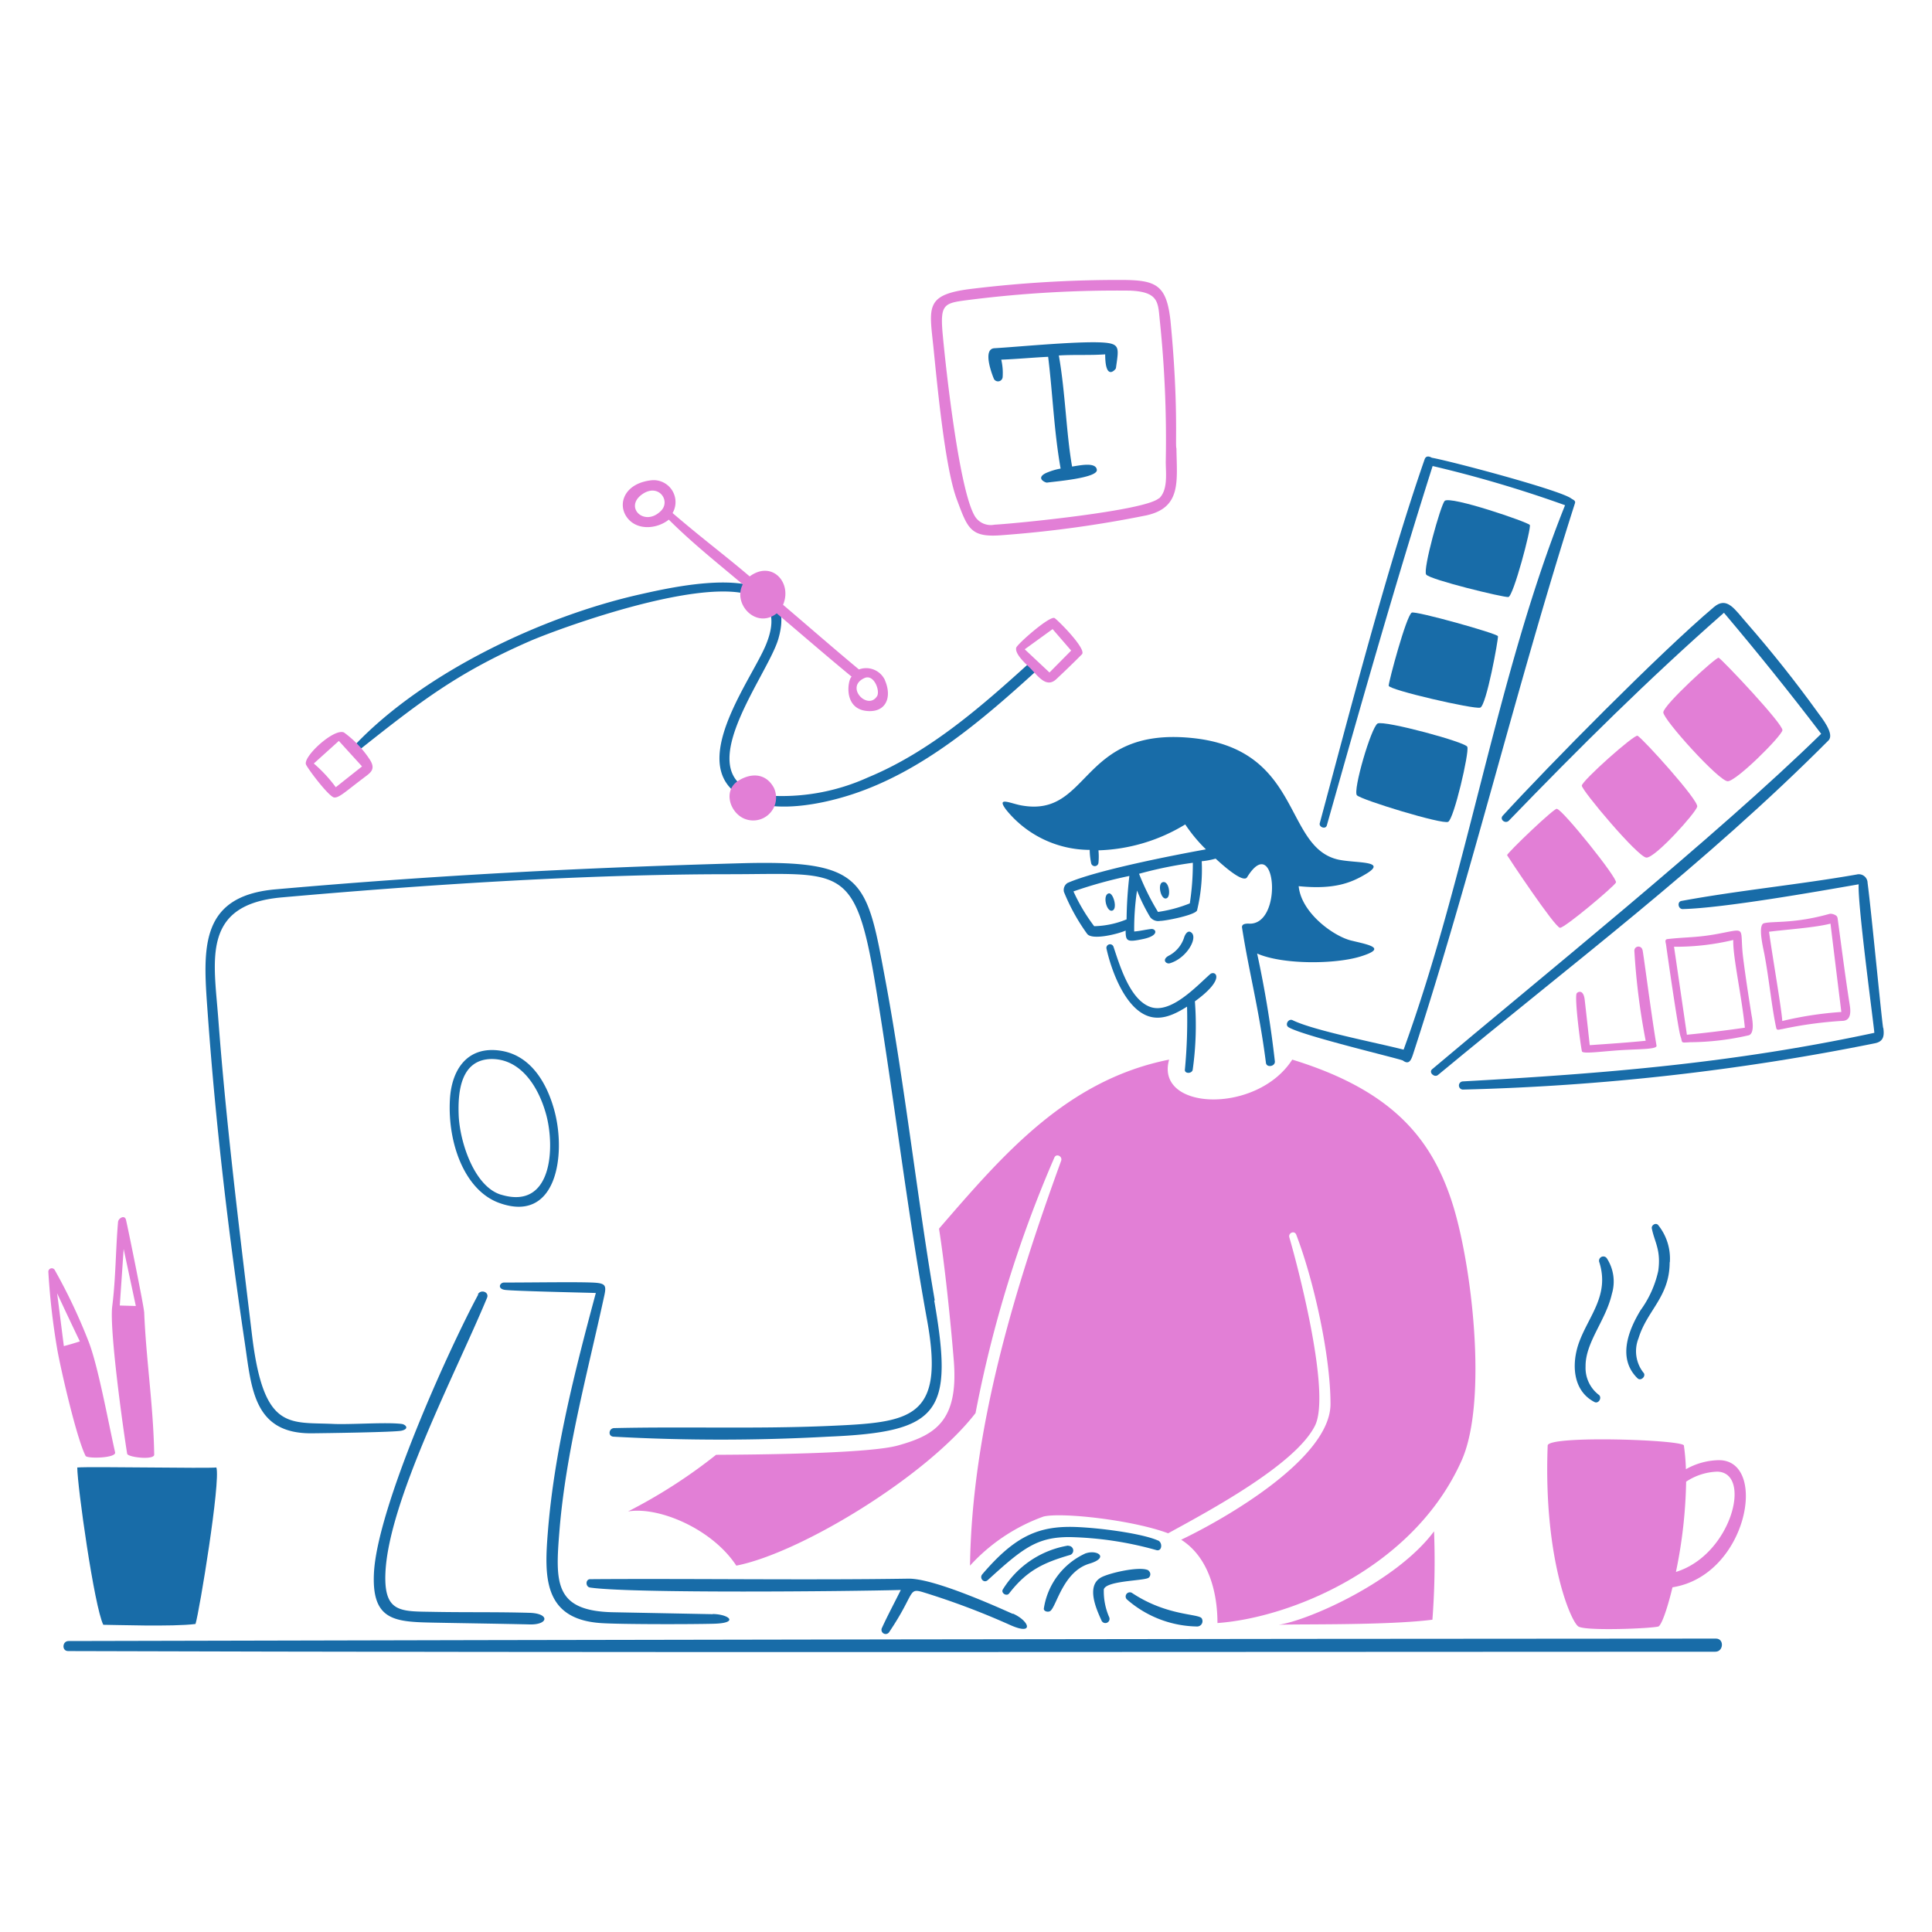 <svg viewBox="0 0 512 512" height="512" width="512" xmlns="http://www.w3.org/2000/svg"><g transform="matrix(2.56,0,0,2.56,0,0)"><path d="M177.634,169.627c-56.552.024-113.65.115-170.538.253-.661,0-.721,1.038-.043,1.038,56.349.174,114.017.078,170.521.066C178.426,170.984,178.51,169.627,177.634,169.627Z" fill="#186ca8"></path><path d="M119.876,159.474c-1.861-.828-7.2-1.458-9.4-1.41-3.348.066-5.659,1.242-8.785,4.9-.348.4.162.985.571.6,3.6-3.282,5.07-4.458,8.484-4.446a35.941,35.941,0,0,1,8.966,1.35c.6.156.654-.792.168-1Zm4.542,8.089c-.209-.546-3.558-.21-7.243-2.67a.432.432,0,0,0-.539.66,11.27,11.27,0,0,0,7.284,2.82A.552.552,0,0,0,124.418,167.563ZM118.9,162.6a.463.463,0,0,1,0,.732c-.475.324-4.393.288-4.633,1.2a6.7,6.7,0,0,0,.565,2.9.433.433,0,0,1-.811.306c-.516-1.14-1.608-3.54-.06-4.429.822-.474,4.171-1.241,4.957-.725Zm-6.5-1.8c1.2-.408,2.461.444.378,1.069-2.694.8-3.379,4.314-4.027,4.878-.228.2-.75.06-.689-.252A7.5,7.5,0,0,1,112.4,160.794Zm-1.8-.774a.486.486,0,0,1,.2.936c-2.754.8-4.482,1.591-6.336,3.991-.265.348-.883-.054-.643-.426a9.843,9.843,0,0,1,6.764-4.531Z" fill="#186ca8"></path><path d="M166.863,133.935a4.419,4.419,0,0,0-.54-3.7.444.444,0,0,0-.756.45c1.06,3.386-1.086,5.516-2.089,8.239-.8,2.167-.726,5.017,1.578,6.211.444.228.835-.486.426-.762a3.506,3.506,0,0,1-1.344-2.917C164.108,138.951,166.236,136.707,166.863,133.935Zm6-3.271a5.54,5.54,0,0,0-1.231-3.871c-.252-.246-.7.049-.636.373.288,1.439.967,2.232.667,4.392a10.876,10.876,0,0,1-1.831,4.075c-1.29,2.123-2.4,5.016-.318,7.045.354.348.954-.252.6-.6a3.6,3.6,0,0,1-.492-3.547c.888-2.9,3.217-4.272,3.223-7.867Z" fill="#186ca8"></path><path d="M125.265,100.852c-1.435,1.272-4.075,4.146-6.193,3.384s-3.155-4.3-3.805-6.235a.378.378,0,0,0-.732.162c.5,2.286,1.914,6.181,4.314,7.022,1.435.5,2.833-.223,4.034-.979a54.033,54.033,0,0,1-.223,6.524c-.054.437.738.443.81,0a32.816,32.816,0,0,0,.225-7.072l0-.022,0,.022C127.009,101.255,125.769,100.4,125.265,100.852Z" fill="#186ca8"></path><path d="M121.1,99.718c1.718-.511,2.877-2.541,2.275-3.139-.406-.4-.72.186-.81.516a3.243,3.243,0,0,1-1.5,1.8C120.206,99.31,120.7,99.831,121.1,99.718Z" fill="#186ca8"></path><path d="M115.081,94.28c.677-.067.177-1.9-.3-1.8C114.118,92.626,114.522,94.336,115.081,94.28Z" fill="#186ca8"></path><path d="M139.9,97.371c-1.854-.444-5.2-2.875-5.461-5.635,3.714.378,5.479-.377,6.937-1.248,2.4-1.428-1.063-1.1-2.88-1.512-5.671-1.332-3.661-11.491-15.219-12.59S112.9,84.7,105.7,83.371c-1.123-.21-2.647-.972-1.5.51a11.155,11.155,0,0,0,8.606,4.1,7.134,7.134,0,0,0,.144,1.345.384.384,0,0,0,.762,0,6.753,6.753,0,0,0,0-1.3,18.255,18.255,0,0,0,8.983-2.682,16.045,16.045,0,0,0,2.143,2.581c-3.559.642-11.4,2.184-14.33,3.48a.865.865,0,0,0-.367.93,20.555,20.555,0,0,0,2.4,4.339c.523.69,3.235,0,3.985-.342,0,1.1.126,1.236,1.837.87s1.3-1.086.8-1.032c-.6.065-1.123.21-1.752.258a27,27,0,0,1,.294-4.242,18.791,18.791,0,0,0,1.367,2.765,1.058,1.058,0,0,0,1.039.379c.546,0,3.636-.6,3.81-1.093a17.964,17.964,0,0,0,.481-5.083,8.031,8.031,0,0,0,1.44-.269c.318.288,2.82,2.646,3.258,1.926,3-4.878,3.8,5.1.133,4.8-.283,0-.721.031-.655.427.708,4.584,1.746,8.329,2.472,13.988.066.529.966.378.924-.15a110.733,110.733,0,0,0-1.836-11.168c2.61,1.158,8.053,1.128,10.7.307C143.645,98.146,141.749,97.816,139.9,97.371Zm-23.272-2.2a9.323,9.323,0,0,1-3.36.708,18.834,18.834,0,0,1-2.143-3.6,45.234,45.234,0,0,1,5.786-1.6A42.889,42.889,0,0,0,116.623,95.169Zm6.547-1.656a14.174,14.174,0,0,1-3.3.888,25.831,25.831,0,0,1-1.961-3.949,41.909,41.909,0,0,1,5.569-1.14A27.236,27.236,0,0,1,123.17,93.513Z" fill="#186ca8"></path><path d="M120.8,92.973c.45-.259.2-1.877-.462-1.645C119.774,91.527,120.212,93.309,120.8,92.973Z" fill="#186ca8"></path><path d="M106.65,68.549c-5.068,4.6-10.406,9.283-16.8,11.93a21.542,21.542,0,0,1-9.655,1.914c-10.142-.852-.822-12.128.379-16.256,2.447-8.4-10.2-5.539-14.313-4.609-10.046,2.256-22.3,8.023-29.5,15.572-.27.282.168.738.474.5,6.223-4.932,10.087-7.945,17.576-11.215,3.427-1.507,29.23-11.042,24.46.408-1.4,3.348-7,10.765-3.841,14.582,2.785,3.36,9.3,2,12.795.852,7.314-2.4,13.465-7.687,19.082-12.8C107.778,68.963,107.159,68.086,106.65,68.549Z" fill="#186ca8"></path><path d="M38.25,78.583a10.815,10.815,0,0,0-2.638-2.755c-1.026-.486-4.327,2.556-3.925,3.336.3.6,2.4,3.349,2.911,3.391s1.158-.6,2.964-1.962C38.276,80.03,39,79.706,38.25,78.583ZM80.1,81.529c-.847-1.53-2.4-1.536-3.732-.666-1.417.954-.9,2.952.4,3.744A2.369,2.369,0,0,0,80.1,81.529ZM91.6,70.385A2.149,2.149,0,0,0,88.917,69.3c-2.544-2.112-5.232-4.459-7.855-6.691.972-2.3-1.152-4.639-3.456-2.94-2.623-2.233-4.9-3.913-7.981-6.559a2.269,2.269,0,0,0-2.119-3.4c-2.754.276-3.564,2.292-2.712,3.685.96,1.56,3.144,1.428,4.441.4,2.514,2.5,5.07,4.512,7.657,6.7-1.074,2.034,1.4,4.668,3.516,3,2.587,2.184,5.137,4.4,7.753,6.553-.42.336-.924,3.493,1.8,3.565,1.764.054,2.4-1.453,1.644-3.2ZM68.436,52.869c-1.675,1.714-3.834-.312-2.01-1.663C68.124,49.952,69.472,51.809,68.436,52.869Zm22.354,19.2c-.956,1.516-3.373-.942-1.3-1.878C90.478,69.749,91.133,71.526,90.79,72.071Zm18.386-8.083c-.484-.3-3.888,2.707-3.978,3.067-.162.666,1.056,1.722,1.392,2.058.84.828,1.7,2.178,2.754,1.2.9-.846,1.8-1.71,2.653-2.574C112.531,67.211,109.507,64.191,109.176,63.988Zm-.21,1.14,1.921,2.221-2.245,2.268-2.562-2.4ZM35.078,76.7l2.4,2.64L34.76,81.493a14.748,14.748,0,0,0-2.275-2.455Z" fill="#e27fd6"></path><path d="M121.166,33.18c-.42-3.721-1.488-4.2-5.149-4.2a125.783,125.783,0,0,0-15.482.925c-4.867.6-4.327,1.9-3.888,6.228.408,4.051,1.2,12.374,2.4,15.555,1.116,3,1.4,3.948,4.519,3.726a119.417,119.417,0,0,0,15.11-2.064c3.654-.81,3.15-3.547,3.108-6.943C121.642,46.216,122.015,41.908,121.166,33.18Zm-1.2,18.4c-1.434,1.308-14.936,2.628-17.025,2.736a1.938,1.938,0,0,1-1.926-.732c-1.644-2.28-3.072-15.122-3.426-18.969-.3-3.276.15-3.24,2.958-3.6a121.939,121.939,0,0,1,16.418-.93c3.1.126,2.9,1.3,3.114,3.258a118.67,118.67,0,0,1,.6,14.468c0,1.14.253,2.923-.7,3.793Z" fill="#e27fd6"></path><path d="M114.685,35.508c-2.149-.308-9.229.4-11.743.54-1.327.078-.132,3-.043,3.193a.481.481,0,0,0,.895-.21,6.028,6.028,0,0,0-.145-1.8c1.621-.06,3.229-.216,4.855-.294.48,3.907.6,7.657,1.291,11.57a6.7,6.7,0,0,0-1.536.471c-1.076.534-.033,1,.125.981.87-.126,5.251-.474,5.161-1.32s-1.8-.45-2.562-.342c-.6-3.354-.7-7.723-1.374-11.5,1.667-.1,3.162,0,4.8-.114,0,2.851,1.092,1.549,1.11,1.435C115.777,36.258,115.957,35.691,114.685,35.508Z" fill="#186ca8"></path><path d="M177.892,151.157a7.15,7.15,0,0,0-3.366.936,22.624,22.624,0,0,0-.21-2.454c-.09-.6-14.054-1.069-14.1,0-.456,11.635,2.4,18.266,3.186,18.74s7.423.211,8.257,0c.312-.078.907-1.691,1.477-4.062C180.941,163.087,183.094,151.076,177.892,151.157Zm-4.4,11.569a49.73,49.73,0,0,0,1.056-9.343,6.176,6.176,0,0,1,3.216-1.038C181.427,152.417,179.249,160.95,173.494,162.726Z" fill="#e27fd6"></path><path d="M8,151.913c1.476-.114,13.412.114,14.4,0,.456,1.422-1.758,14.912-2.161,16.2-2.328.306-8.581.084-9.547.084C9.754,166.3,8,153.8,8,151.913Z" fill="#186ca8"></path><path d="M132.364,168.2c3.222-.492,12.26-4.524,16.088-9.679a80.292,80.292,0,0,1-.169,9.151C143.465,168.283,134.1,168.1,132.364,168.2Z" fill="#e27fd6"></path><path d="M150.222,124.171c-2.12-6.3-6.067-11.294-16.448-14.48-3.643,5.689-14.252,5.3-12.746,0-10.586,2.112-17.168,9.8-23.823,17.5.564,3.481,1.2,9.548,1.53,13.64.51,6.308-1.95,7.741-5.8,8.81-2.67.738-11.96.93-18.807.96a54.2,54.2,0,0,1-9.115,5.863c3.18-.534,8.713,1.8,11.21,5.61,6.649-1.3,19.73-9.265,24.765-15.794a125.87,125.87,0,0,1,8.161-26.452c.21-.462.864-.119.7.336-4.8,13.2-9.241,27.712-9.433,41.91a18.972,18.972,0,0,1,7.609-5.082c1.848-.456,9.175.342,12.9,1.734,4.2-2.3,13.2-7.111,15.206-11.15,1.626-3.288-1.626-15.932-2.658-19.484-.132-.469.534-.745.714-.277,1.8,4.675,3.546,12.494,3.546,17.524,0,5.658-11.029,11.947-15.458,14.053,2.791,1.764,3.757,5.353,3.757,8.624,7.429-.523,20.277-5.606,25.281-16.839C154.069,144.988,152.339,130.458,150.222,124.171Z" fill="#e27fd6"></path><path d="M162.626,51.585c-1.192-.858-12.17-3.787-14.4-4.2-.029,0-.557-.378-.75.168-3.863,11.09-7.8,26.326-10.855,37.668-.107.408.609.662.732.227,3.484-12.321,7.021-24.825,10.952-37.205A125.119,125.119,0,0,1,162.014,52.3c-7.123,17.774-10.04,38-16.713,56.36-2.7-.7-9.253-1.957-11.491-3.049-.426-.21-.835.474-.42.727,1.416.882,11.617,3.288,11.839,3.45.654.486.865-.078,1.075-.732C152.419,90.248,157,70.985,163.04,52.089,163.13,51.813,162.831,51.733,162.626,51.585Z" fill="#186ca8"></path><path d="M188.189,73.77c-2.32-3.217-4.758-6.283-7.357-9.265-1.248-1.411-2.046-2.814-3.407-1.663-5.564,4.7-17.121,16.419-21.862,21.6-.361.39.276.882.636.51,7.213-7.465,14.462-14.666,22.263-21.518,3.522,4.17,6.751,8.184,10.064,12.529C177.91,86.384,158.533,102,148.26,110.681c-.4.33.228.912.6.6,13.808-11.456,27.622-21.777,40.427-34.636C189.953,75.978,188.544,74.262,188.189,73.77Z" fill="#186ca8"></path><path d="M194.958,106.391c0,.98-1.228-12.029-1.626-14.99a.907.907,0,0,0-1.133-.871c-6.025,1.056-12.206,1.638-18.147,2.737-.456.09-.33.851.144.84,4.222-.105,13.741-1.783,18.212-2.563-.12,2.215,1.669,15.284,1.62,15.375-14.624,3.138-27.855,4.212-42.606,5.028a.424.424,0,0,0,0,.846,245.746,245.746,0,0,0,42.7-4.8C195.019,107.8,195.067,107.176,194.958,106.391Z" fill="#186ca8"></path><path d="M14.915,135.795c0-.456-1.662-8.642-1.873-9.518-.138-.558-.786-.168-.822.216-.252,2.905-.234,5.833-.6,8.726-.312,2.4,1.128,12.721,1.543,15.272.06.372,2.814.684,2.8.09-.084-5.089-.846-9.878-1.038-14.786ZM8.86,150.713c-.918-1.8-2.484-8.611-2.9-10.838a72.671,72.671,0,0,1-.954-8.2.354.354,0,0,1,.654-.216,57.607,57.607,0,0,1,3.457,7.279c1.014,2.484,2.1,8.539,2.8,11.612C12.045,150.951,9.013,151.02,8.86,150.713ZM6.61,139.347c.57-.144,1.092-.306,1.656-.486q-1.2-2.5-2.353-4.981C6.148,135.681,6.376,137.523,6.61,139.347Zm5.79-4.2c.132-1.951.27-3.9.4-5.851l1.261,5.9Z" fill="#e27fd6"></path><path d="M190.206,94.989c-.036-.294-.63-.439-.81-.385-3.715,1.039-5.8.727-6.781.967-.727.18,0,2.9.06,3.348.45,2.4.75,5.462,1.2,7.5.06.3.348.132.6.115a41.608,41.608,0,0,1,6.217-.852c.906,0,.912-.876.8-1.6-.48-3.043-.858-6.037-1.272-9.091Zm-20.181,3.354a.421.421,0,0,0-.834.114,70.16,70.16,0,0,0,1.17,9.283c-1.77.18-3.834.319-5.791.456-.174-1.565-.342-3.132-.522-4.7-.132-1.122-.72-.828-.828-.666-.252.378.378,5.281.54,6,.06.306,2.1,0,4.069-.12s3.72-.078,3.654-.463C170.913,104.879,170.025,97.877,170.025,98.343Zm11.311,6.847c-.317-2-.629-4-.881-6-.408-3.246.5-3.108-2.557-2.532-2.232.42-3.2.324-5.263.552-.348.036-.2.348-.162.6.1.779,1.249,8.784,1.495,9.48s-.078.66,1.014.6a27.623,27.623,0,0,0,6.061-.72c.6-.215.372-1.541.293-2.009Zm-6.708,1.926q-.666-4.554-1.332-9.109a25.427,25.427,0,0,0,6.132-.7c-.066,1.657.883,5.875,1.2,9.08C178.594,106.679,176.65,106.918,174.628,107.116Zm9.871-1.422c-.042-1.091-1.02-6.691-1.368-9.241,1.74-.222,4.837-.432,6.361-.84q.556,4.574,1.122,9.146A36.73,36.73,0,0,0,184.5,105.694Z" fill="#e27fd6"></path><path d="M177.916,68.087c.368.188,6.709,6.889,6.6,7.513s-4.764,5.275-5.665,5.275-6.667-6.373-6.667-7.129S177.689,67.97,177.916,68.087ZM161.185,83.743c.559.042,6.308,7.2,6.1,7.615s-5.276,4.687-5.791,4.687-5.4-7.351-5.479-7.513S161.185,83.34,161.185,83.743Zm8.336-7.579c-.33-.175-5.773,4.675-5.773,5.167s5.779,7.375,6.679,7.447,5.095-4.609,5.269-5.269S170.061,76.451,169.521,76.164Z" fill="#e27fd6"></path><path d="M149.55,51.855c.55-.566,8.641,2.2,8.816,2.49s-1.705,7.405-2.221,7.459S148,60,147.636,59.476,149.148,52.269,149.55,51.855ZM151.9,77.328c.2.6-1.387,7.447-1.987,7.747s-9-2.274-9.445-2.748,1.482-7.069,2.142-7.429S151.9,76.862,151.9,77.328Zm-5.755-13.91c.345-.214,8.869,2.161,8.923,2.443s-1.2,7.2-1.836,7.393-9.476-1.836-9.476-2.269S145.567,63.776,146.142,63.418Z" fill="#186ca8"></path><path d="M57.425,115.1c-.74-2.855-2.4-5.82-5.557-6.324-3.45-.552-5.125,1.908-5.293,5.053-.252,4.53,1.537,9.4,5.089,10.693C57.593,126.679,58.6,119.635,57.425,115.1Zm16.364,52-10.267-.2c-6.151-.108-6.043-3.048-5.611-8.4.66-8.209,2.9-16.334,4.645-24.376.24-1.11.12-1.3-1.291-1.356-1.8-.072-6.054,0-9.085,0-.456,0-.744.678.156.768,1.2.12,6.961.246,9.344.312-2.167,8.072-4.3,16.371-4.963,24.7-.36,4.531-.564,9.085,5.527,9.475,2.01.132,9.181.132,11.635.066,2.677-.066,1.6-.978-.09-1.008ZM49.468,133.994c.294-.558,1.2-.258.948.361-3.223,7.765-10.238,21.1-10.52,28.54-.156,4.134,1.657,3.9,5.065,3.966,3.277.06,6.661,0,9.914.1,2.034.078,1.914,1.23,0,1.2-3.331-.078-6.655-.12-9.986-.186-3.99-.078-6.409-.186-6.181-5.088.312-6.775,7.7-23.116,10.8-28.883Zm55.394,33.047c1.71.762,2.226,2.293-.246,1.2a78.155,78.155,0,0,0-8.954-3.384c-1.716-.528-.858,0-3.6,4.075a.434.434,0,1,1-.756-.427c.6-1.314,1.3-2.61,1.944-3.912-4.975.138-27.97.378-32.165-.252-.492-.072-.48-.858,0-.864,10.01-.078,22.768.108,32.951-.054,2.479-.036,8.359,2.55,10.8,3.642Zm-8.149-32.4c2.022,11.635.6,13.6-11.012,14.084a202.994,202.994,0,0,1-22.2,0c-.6-.048-.48-.877.078-.889,7.4-.168,14.768.1,22.2-.222,8.437-.372,12.062-.654,10.2-10.915-2.082-11.438-3.432-23.151-5.364-34.8-2.095-12.6-3.547-11.4-15.171-11.4-15.3,0-32.128,1.146-46.284,2.4-8.287.738-7.033,6.4-6.571,12.463.828,11.036,2.19,21.946,3.51,32.933,1.2,9.818,3.811,8.9,8.4,9.109,1.83.084,5.43-.2,7.069,0,.414.048.858.5,0,.7-.708.161-8.036.258-9.236.27-6.085.084-6.289-4.645-6.985-9.332-1.692-11.341-3-22.449-3.828-33.9-.468-6.6-1.128-12.355,6.985-13.076,16.538-1.458,31.51-2.232,48.091-2.7,13-.366,13.112,1.638,15.092,12.272,1.938,10.4,3.414,23.4,5.077,32.963Zm-44.857-10.97c-2.8-.859-4.279-5.551-4.375-8.264-.09-2.436.228-5.742,3.415-5.778,2.94,0,4.8,2.724,5.629,5.7C57.467,118.7,57.209,125.31,51.856,123.667Z" fill="#186ca8"></path></g></svg>